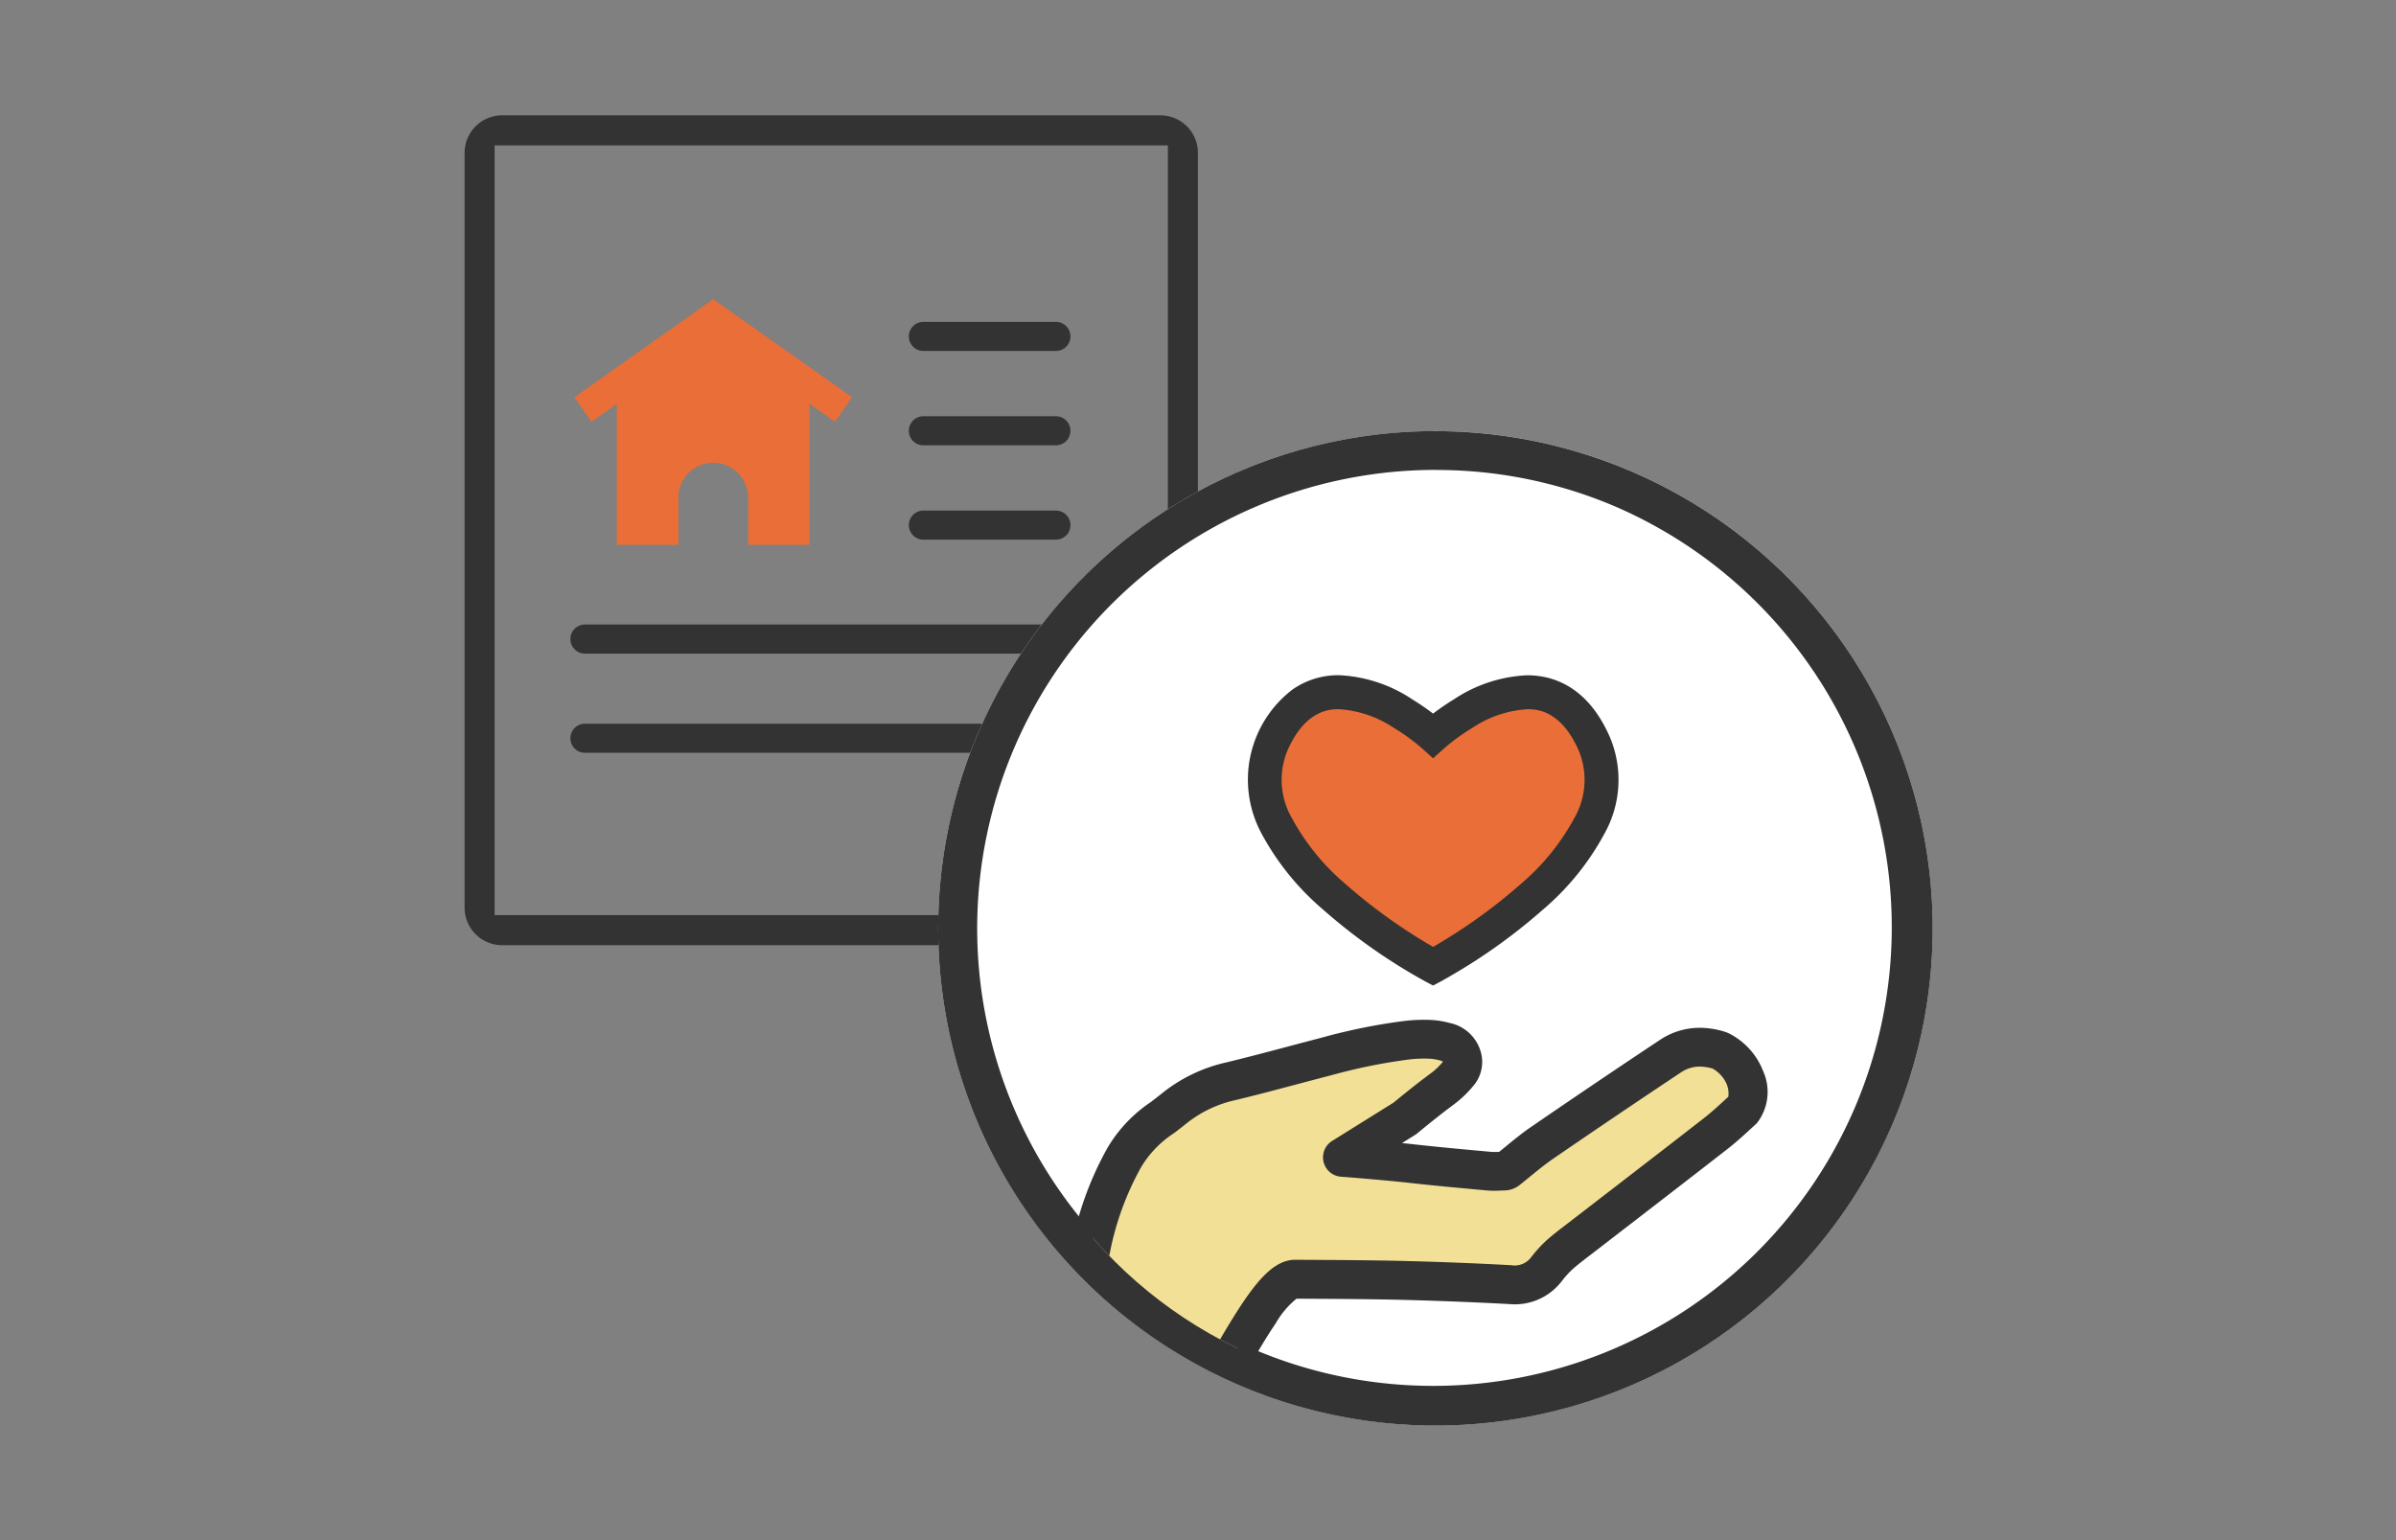 <svg xmlns="http://www.w3.org/2000/svg" xmlns:xlink="http://www.w3.org/1999/xlink" width="140" height="90" viewBox="0 0 140 90"><rect x="0" y="0" width="140" height="90" fill="#808080" stroke="none"/><defs><clipPath id="a"><rect width="140" height="90" transform="translate(-4939 -5283)" fill="none" stroke="#707070" stroke-width="1"/></clipPath><clipPath id="b"><ellipse cx="26.402" cy="26.119" rx="26.402" ry="26.119" fill="#fff" stroke="#333" stroke-width="4"/></clipPath></defs><g transform="translate(4939 5283)" clip-path="url(#a)"><g transform="translate(-4912.137 -5276.543)"><g transform="translate(0 0)"><g transform="translate(0 0)"><path d="M40.656,2H2.194A2.194,2.194,0,0,0,0,4.194V48.3a2.194,2.194,0,0,0,2.194,2.194H31.672a2.194,2.194,0,0,0,1.551-.642l8.984-5.874a2.194,2.194,0,0,0,.642-1.551V4.194A2.194,2.194,0,0,0,40.656,2M1.756,3.756H41.094V40.277H33.22c-.417,0-1.11-.03-1.11.765v7.694H1.756Z" transform="translate(0.283 -1.717)" fill="#333"/><path d="M1.977,1.5H40.439a2.48,2.48,0,0,1,2.477,2.477v38.23a2.461,2.461,0,0,1-.725,1.751l-.021.021-8.985,5.874a2.46,2.46,0,0,1-1.73.7H1.977A2.48,2.48,0,0,1-.5,48.081V3.977A2.48,2.48,0,0,1,1.977,1.5ZM41.81,43.538a1.9,1.9,0,0,0,.54-1.331V3.977a1.912,1.912,0,0,0-1.91-1.91H1.977a1.912,1.912,0,0,0-1.91,1.91v44.1a1.912,1.912,0,0,0,1.91,1.91H31.455a1.9,1.9,0,0,0,1.351-.56l.021-.021ZM1.256,3.256h39.9V40.343H32.912c-.578,0-.736.1-.736.482V48.8H1.256Zm39.338.567H1.822V48.236H31.61V40.825a.931.931,0,0,1,.511-.914,1.79,1.79,0,0,1,.791-.134h7.681Z" transform="translate(0.5 -1.5)" fill="rgba(0,0,0,0)"/><path d="M82.28,41.039H74.537a.85.85,0,1,1,0-1.7H82.28a.85.85,0,1,1,0,1.7Z" transform="translate(-47.446 -26.987)" fill="#333"/><path d="M82.28,41.039H74.537a.85.85,0,1,1,0-1.7H82.28a.85.85,0,1,1,0,1.7Z" transform="translate(-47.446 -21.473)" fill="#333"/><path d="M82.28,41.039H74.537a.85.85,0,1,1,0-1.7H82.28a.85.85,0,1,1,0,1.7Z" transform="translate(-47.446 -15.96)" fill="#333"/><path d="M102.056,41.039H74.537a.85.85,0,1,1,0-1.7h27.52a.85.85,0,0,1,0,1.7Z" transform="translate(-67.222 -3.506)" fill="#333"/><path d="M102.056,41.039H74.537a.85.85,0,1,1,0-1.7h27.52a.85.85,0,0,1,0,1.7Z" transform="translate(-67.222 -9.301)" fill="#333"/><g transform="translate(6.701 11.026)"><path d="M10.146,14.355V11.594a2.035,2.035,0,1,0-4.07,0v2.761h-3.6V6.118L1,7.166,0,5.73,8.11,0l8.111,5.73-1,1.437L13.741,6.118v8.237Z" fill="#ea6e37"/></g></g></g><g transform="translate(27.956 18.735)"><g transform="translate(0 0)"><ellipse cx="29.054" cy="29.054" rx="29.054" ry="29.054" transform="translate(0 0)" fill="#fff"/><path d="M29.054,2.267a26.795,26.795,0,0,0-10.426,51.47A26.795,26.795,0,0,0,39.48,4.371a26.617,26.617,0,0,0-10.426-2.1m0-2.267A29.054,29.054,0,1,1,0,29.054,29.054,29.054,0,0,1,29.054,0Z" transform="translate(0 0)" fill="#333"/></g><g transform="translate(18.077 14.265)"><path d="M967.517,535.357c-2.827-6.495-9.422-.494-9.422-.494s-6.6-6-9.422.494,9.422,13,9.422,13S970.344,541.852,967.517,535.357Z" transform="translate(-947.255 -531.345)" fill="#ea6e37"/><path d="M951.835,530.587A8.375,8.375,0,0,1,956.123,532a14.326,14.326,0,0,1,1.212.83,14.31,14.31,0,0,1,1.212-.83,8.372,8.372,0,0,1,4.287-1.409h0c1.486,0,3.531.627,4.832,3.616a6.424,6.424,0,0,1-.3,5.605,15.4,15.4,0,0,1-3.6,4.462,33.469,33.469,0,0,1-5.969,4.2l-.465.247-.465-.247a33.49,33.49,0,0,1-5.97-4.2,15.405,15.405,0,0,1-3.6-4.462,6.623,6.623,0,0,1,1.823-8.387A4.636,4.636,0,0,1,951.835,530.587Zm5.5,4.856-.667-.6a11.734,11.734,0,0,0-1.61-1.17,6.534,6.534,0,0,0-3.222-1.1c-.485,0-1.959,0-3.013,2.425a4.465,4.465,0,0,0,.253,3.923,13.417,13.417,0,0,0,3.128,3.856,31.935,31.935,0,0,0,5.132,3.686,31.914,31.914,0,0,0,5.132-3.684,13.411,13.411,0,0,0,3.127-3.856,4.468,4.468,0,0,0,.253-3.924c-1.056-2.425-2.53-2.425-3.014-2.425a6.53,6.53,0,0,0-3.222,1.1,11.746,11.746,0,0,0-1.61,1.17Z" transform="translate(-946.495 -530.587)" fill="#333"/></g><g transform="translate(2.651 3.998)" clip-path="url(#b)"><g transform="translate(1.831 28.202)"><g transform="translate(1.993 0) rotate(4)"><path d="M39.819,1.6a2,2,0,0,1,.06,1.831c-.5.53-1,1.07-1.539,1.557-2.425,2.177-4.866,4.336-7.3,6.5-.436.389-.883.768-1.293,1.183a6.464,6.464,0,0,0-.718.91,2.321,2.321,0,0,1-2.039,1.04q-3.115.05-6.229.189c-2.113.1-4.224.237-6.335.373S9.084,26.148,6.981,26.3c-1.895.137-2.152-2.575-4.046-2.43-.043,0-2.9-3.626-2.935-3.626,0-.345,2.29-4.879,2.317-5.217a17.886,17.886,0,0,1,1.66-6.256A9.6,9.6,0,0,1,6.694,5.7,8.117,8.117,0,0,1,9.843,3.912c1.839-.58,3.656-1.228,5.486-1.838A33.363,33.363,0,0,1,19.856.816,6.1,6.1,0,0,1,22.166.723a1.3,1.3,0,0,1,1.084.822,1.011,1.011,0,0,1-.138.963,5.358,5.358,0,0,1-.816.92l-.309.267c-.8.689-1.812,1.661-1.812,1.661L16.686,7.882s2.384.013,4.149.085c1.491.061,2.984.091,4.476.122a7.149,7.149,0,0,0,.873-.071.314.314,0,0,0,.168-.071c.631-.57,1.228-1.182,1.892-1.71Q31.8,3.416,35.39.647A3.214,3.214,0,0,1,38.139.094a1.043,1.043,0,0,1,.234.08A3.038,3.038,0,0,1,39.819,1.6Z" transform="translate(1.133 1.133)" fill="#f2e096"/><path d="M38.436,0a5.085,5.085,0,0,1,1.076.119A2.168,2.168,0,0,1,40,.288a4.142,4.142,0,0,1,1.979,1.969,2.972,2.972,0,0,1-.145,3.084l-.19.2c-.446.474-.907.964-1.416,1.421-1.677,1.506-3.389,3.027-5.044,4.5l-2.259,2.009-.285.252c-.34.3-.66.582-.955.881a5.5,5.5,0,0,0-.588.753,3.449,3.449,0,0,1-2.956,1.534c-2.115.034-4.2.1-6.2.188-1.852.084-3.738.206-5.563.323l-.66.042A5.159,5.159,0,0,0,14.6,18.976c-.557.957-1.161,2.2-1.745,3.4-1.886,3.874-3.032,6.071-4.655,6.189-.073.005-.147.008-.219.008a3.555,3.555,0,0,1-2.754-1.627c-.473-.565-.711-.813-1.01-.813l-.058,0h0c-.028,0-.056,0-.083,0a1.166,1.166,0,0,1-.9-.436c-.034-.039-.078-.091-.134-.159-.094-.114-.225-.274-.4-.491-.319-.4-.728-.908-1.125-1.4C1.037,23.055.454,22.325.319,22.166A1.129,1.129,0,0,1,0,21.377c0-.376.091-.629,1.347-3.286.365-.772.855-1.809.984-2.142A19.08,19.08,0,0,1,4.086,9.42,8.286,8.286,0,0,1,6.41,6.587c.208-.184.424-.374.646-.581a9.2,9.2,0,0,1,3.579-2.041C11.791,3.6,12.964,3.2,14.1,2.812c.656-.224,1.334-.456,2-.679a34.317,34.317,0,0,1,4.682-1.3A9.475,9.475,0,0,1,22.493.647a5.2,5.2,0,0,1,1.027.1A2.39,2.39,0,0,1,25.449,2.3a2.141,2.141,0,0,1-.291,2.015,6.464,6.464,0,0,1-1,1.112l-.3.26,0,0c-.766.662-1.76,1.612-1.77,1.622a1.134,1.134,0,0,1-.119.1l-.737.534c.266.008.529.017.78.028,1.392.057,2.815.087,4.191.116l.263.006H26.5a3.971,3.971,0,0,0,.431-.034c.133-.123.266-.249.405-.38.423-.4.86-.811,1.34-1.192,2.439-1.938,4.848-3.822,7.159-5.6A4.176,4.176,0,0,1,38.436,0Zm.589,2.333a2.814,2.814,0,0,0-.589-.066,1.933,1.933,0,0,0-1.222.412c-2.3,1.772-4.7,3.649-7.132,5.58-.4.322-.789.684-1.2,1.067-.208.2-.422.4-.642.6a1.439,1.439,0,0,1-.81.357l-.2.022a6.249,6.249,0,0,1-.74.055h-.076l-.262-.006c-1.387-.029-2.821-.059-4.237-.117-1.723-.071-4.085-.084-4.108-.084A1.133,1.133,0,0,1,17.155,8.1L20.58,5.616c.229-.218,1.087-1.031,1.8-1.645l.316-.273a4.14,4.14,0,0,0,.594-.668.846.846,0,0,0-.209-.064,2.96,2.96,0,0,0-.584-.054,7.278,7.278,0,0,0-1.3.151A32.446,32.446,0,0,0,16.82,4.283c-.663.221-1.337.451-1.988.673-1.147.392-2.333.8-3.514,1.17A6.979,6.979,0,0,0,8.6,7.667c-.243.226-.469.426-.688.619a6.124,6.124,0,0,0-1.776,2.1A16.833,16.833,0,0,0,4.58,16.251c-.027.329-.148.617-1.184,2.808-.308.653-.731,1.546-.974,2.1.232.288.537.67.859,1.074.419.524.991,1.241,1.331,1.659a3.793,3.793,0,0,1,2.349,1.6c.46.55.7.8.989.815a5.269,5.269,0,0,0,1.12-1.526c.556-.956,1.159-2.2,1.743-3.4,1.892-3.887,3.042-6.091,4.674-6.2l.751-.048c1.835-.118,3.733-.24,5.606-.326,2.019-.092,4.126-.156,6.262-.19a1.2,1.2,0,0,0,1.121-.546,7.5,7.5,0,0,1,.847-1.068c.349-.354.715-.676,1.069-.988l.277-.245,2.261-2.01c1.653-1.469,3.363-2.988,5.036-4.49.438-.393.847-.827,1.28-1.287l.066-.07a1.443,1.443,0,0,0-.138-.711A1.9,1.9,0,0,0,39.025,2.333Z" transform="translate(0 0)" fill="#333"/></g></g></g></g></g></g></svg>